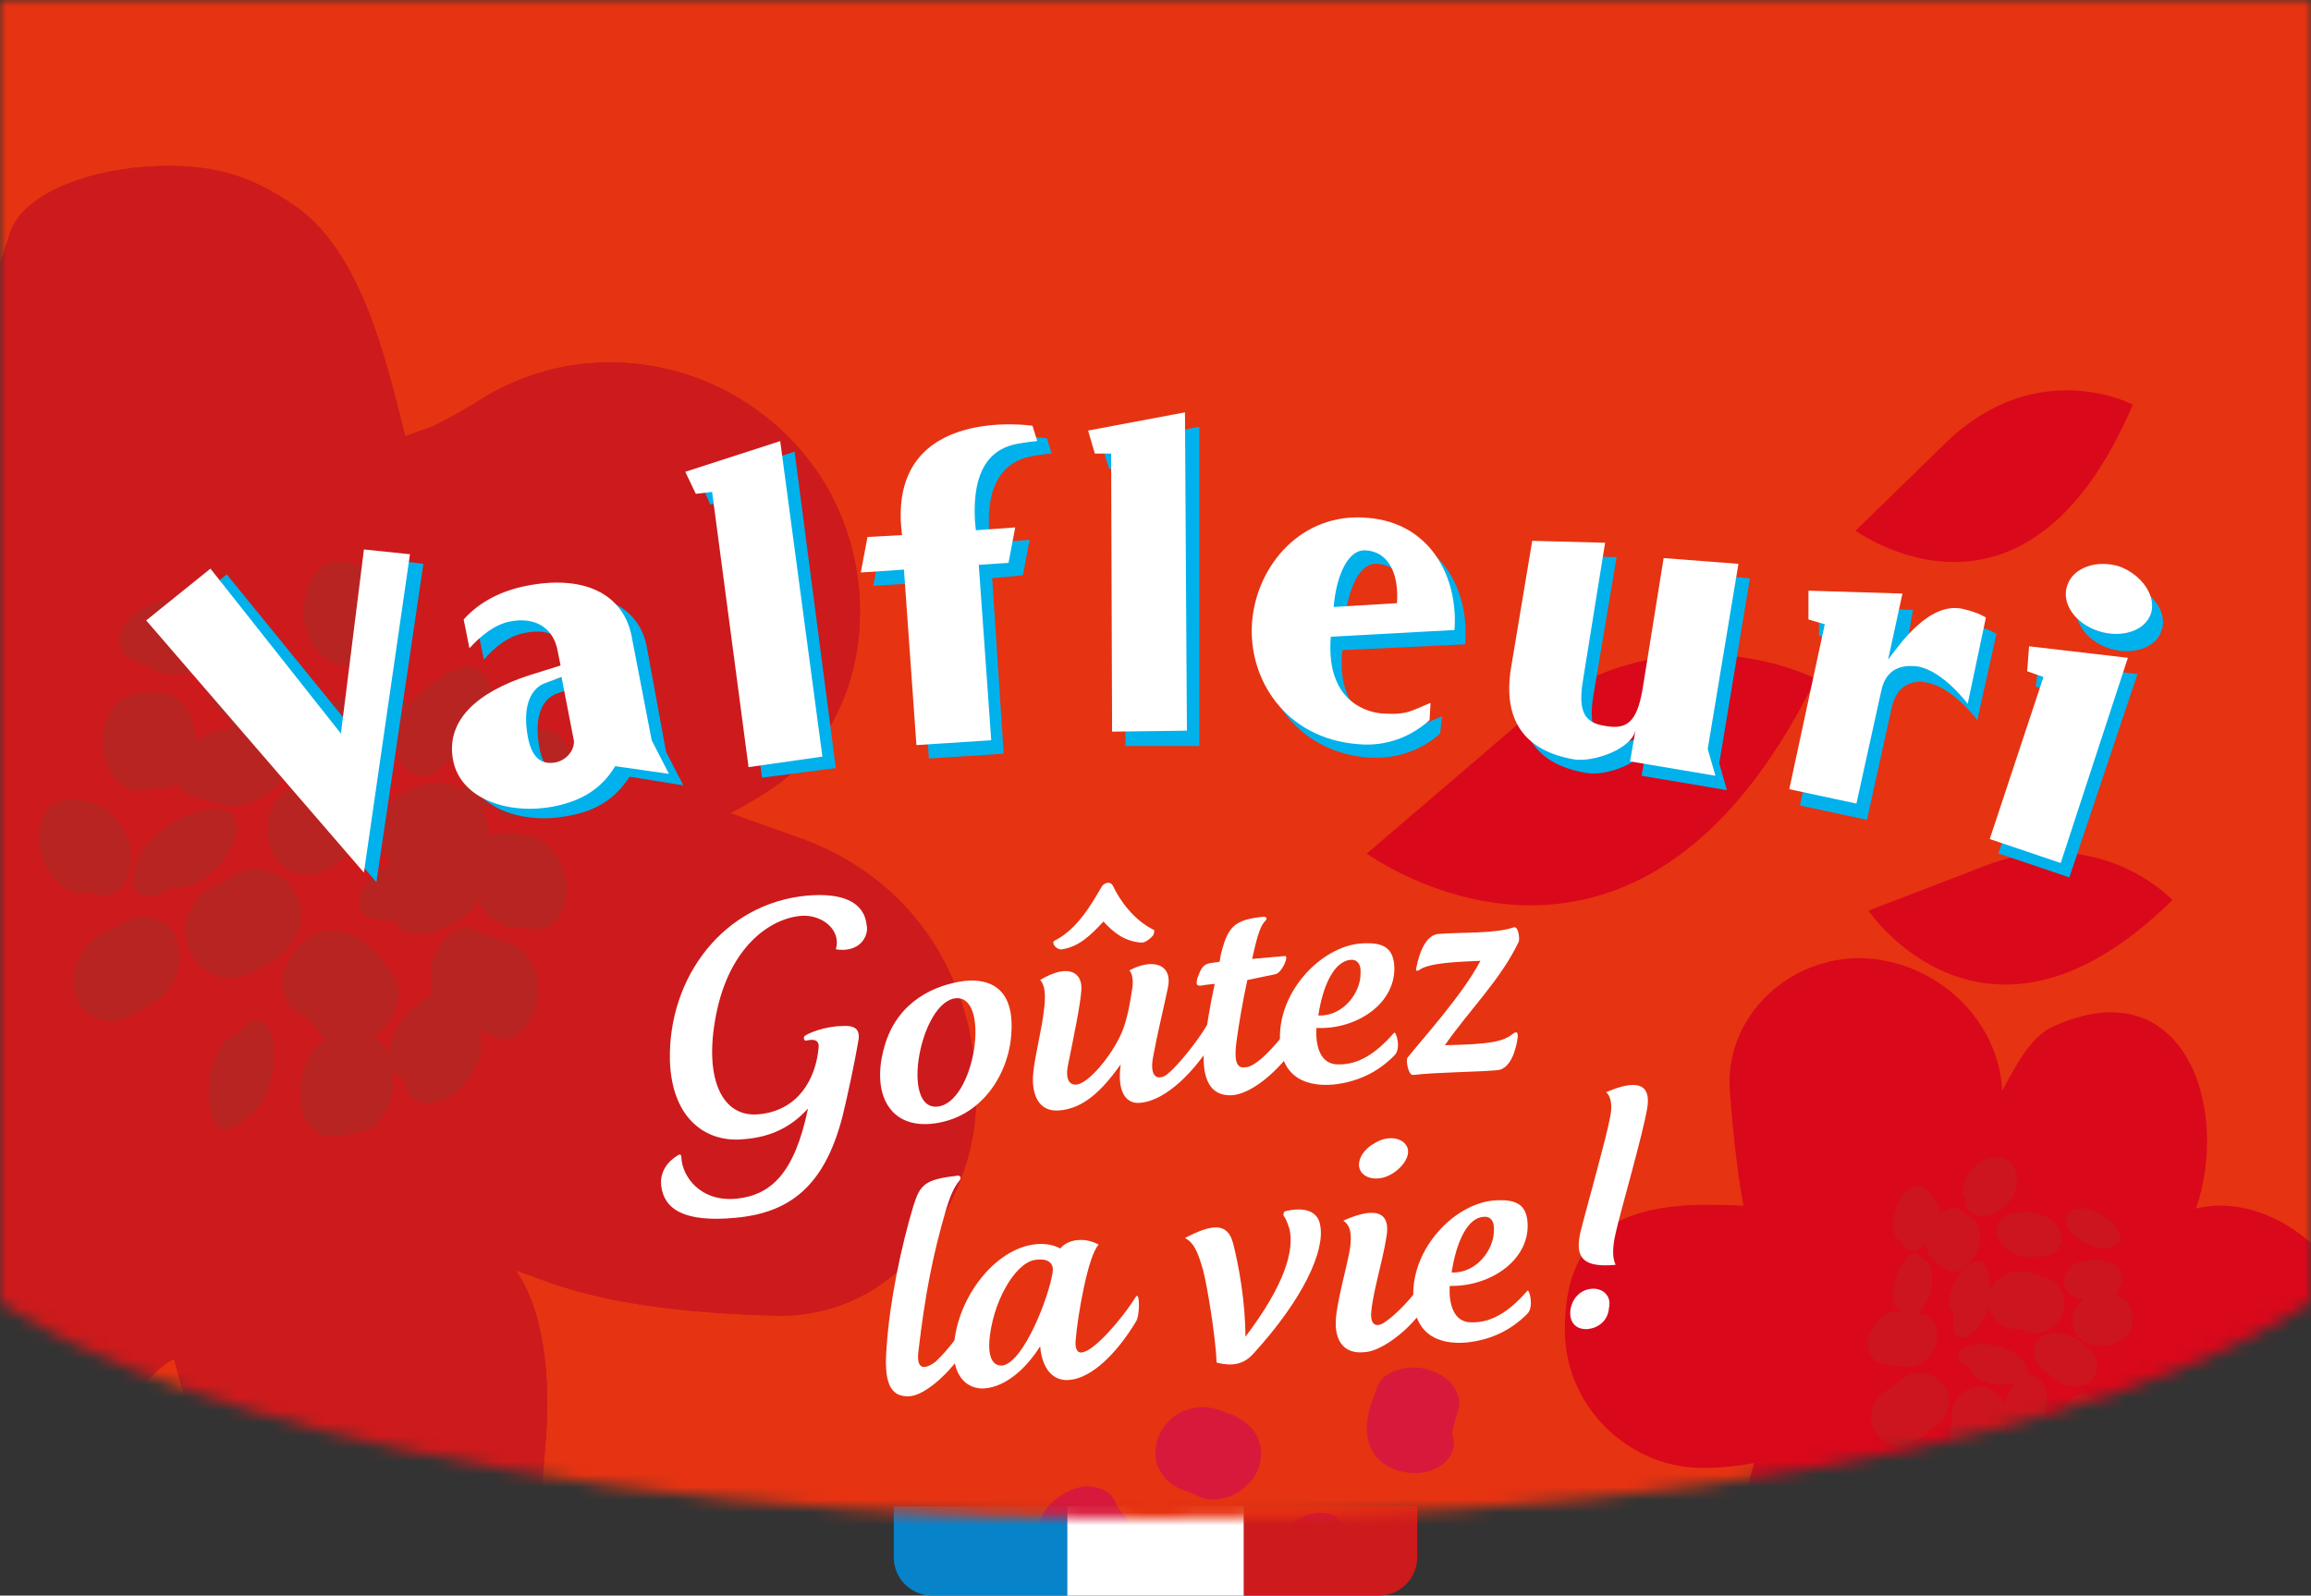 <svg width="181" height="125" viewBox="0 0 181 125" fill="none" xmlns="http://www.w3.org/2000/svg">
<rect x="0" y="0" width="181" height="125" fill="#333333" stroke="none"/>
<path d="M70 118H83.591V125H73C71.343 125 70 123.657 70 122V118Z" fill="#0783CA"/>
<path d="M97.409 118H111V122C111 123.657 109.657 125 108 125H97.409V118Z" fill="#CD1A1C"/>
<rect x="83.591" y="118" width="13.818" height="7" fill="white"/>
<mask id="mask0" mask-type="alpha" maskUnits="userSpaceOnUse" x="0" y="0" width="181" height="119">
<path d="M0 0H181V102C181 102 159 119 90.5 119C22 119 0 102 0 102V0Z" fill="black"/>
</mask>
<g mask="url(#mask0)">
<path d="M181 0H0V128H181V0Z" fill="#E63312"/>
<path d="M-19.125 27.044C-12.214 30.2 -7.707 29.148 -0.344 32.153C-2.072 26.518 -1.021 23.814 0.782 18.255C1.684 15.4 6.342 13.447 11.3 13.071C16.709 12.696 19.714 13.822 23.019 16.076C28.203 19.607 30.156 27.796 31.734 34.181C32.485 33.881 33.236 33.655 33.987 33.355C35.34 32.679 36.692 31.927 37.969 31.101C46.758 25.842 58.102 28.472 63.962 36.886C69.446 44.774 68.469 57.019 59.68 62.278C58.853 62.803 58.027 63.254 57.201 63.705C58.853 64.306 60.506 64.907 62.234 65.508C71.549 68.663 76.808 76.927 76.433 86.843C76.132 93.98 70.573 103.295 60.732 103.07C46.383 102.694 42.476 100.065 40.373 99.539C40.373 99.539 43.603 103.145 42.702 113.362C42.326 117.945 42.476 123.128 33.612 125.532C25.198 128.011 17.235 124.856 16.258 118.546C15.056 110.658 14.38 109.456 13.629 106.451C11.901 107.352 9.872 109.981 7.093 113.738C4.013 117.869 -9.585 120.349 -16.571 114.489C-28.366 104.648 -22.431 92.252 -18.299 84.74C-13.716 76.476 -15.895 75.725 -14.994 75.725C-26.938 75.424 -24.459 80.758 -36.705 73.997C-48.875 67.236 -42.865 42.445 -39.634 35.684C-35.578 27.27 -27.765 23.063 -19.125 27.044Z" fill="#CD1A1C"/>
<path d="M-19.125 27.044C-12.214 30.2 -7.707 29.148 -0.344 32.153C-2.072 26.518 -1.021 23.814 0.782 18.255C1.684 15.4 6.342 13.447 11.3 13.071C16.709 12.696 19.714 13.822 23.019 16.076C28.203 19.607 30.156 27.796 31.734 34.181C32.485 33.881 33.236 33.655 33.987 33.355C35.34 32.679 36.692 31.927 37.969 31.101C46.758 25.842 58.102 28.472 63.962 36.886C69.446 44.774 68.469 57.019 59.68 62.278C58.853 62.803 58.027 63.254 57.201 63.705C58.853 64.306 60.506 64.907 62.234 65.508C71.549 68.663 76.808 76.927 76.433 86.843C76.132 93.98 70.573 103.295 60.732 103.07C46.383 102.694 42.476 100.065 40.373 99.539C40.373 99.539 43.603 103.145 42.702 113.362C42.326 117.945 42.476 123.128 33.612 125.532C25.198 128.011 17.235 124.856 16.258 118.546C15.056 110.658 14.38 109.456 13.629 106.451C11.901 107.352 9.872 109.981 7.093 113.738C4.013 117.869 -9.585 120.349 -16.571 114.489C-28.366 104.648 -22.431 92.252 -18.299 84.74C-13.716 76.476 -15.895 75.725 -14.994 75.725C-26.938 75.424 -24.459 80.758 -36.705 73.997C-48.875 67.236 -42.865 42.445 -39.634 35.684C-35.578 27.27 -27.765 23.063 -19.125 27.044Z" fill="#CD1A1C"/>
<path d="M5.29 62.653C6.041 62.578 6.868 62.728 7.544 63.029C8.37 63.404 8.971 63.93 9.497 64.682C10.023 65.508 10.323 66.485 10.248 67.461C10.248 68.213 9.948 69.114 9.347 69.64C8.821 70.091 7.994 70.316 7.318 70.016C7.093 69.94 6.943 69.865 6.717 69.865C6.943 69.94 7.168 69.94 7.469 70.016C7.168 69.94 6.868 69.94 6.492 70.016C5.741 70.091 4.914 69.49 4.388 68.964C3.712 68.288 3.262 67.311 3.111 66.334C2.961 65.508 3.036 64.531 3.487 63.78C3.637 63.555 3.787 63.404 3.938 63.179C4.388 62.804 4.839 62.653 5.29 62.653Z" fill="#B82421"/>
<path d="M8.445 72.945C8.671 72.87 8.896 72.795 9.121 72.645C8.821 72.795 8.595 72.945 8.295 73.02C8.671 72.795 9.046 72.645 9.422 72.419C10.173 71.969 11.075 71.668 11.901 71.893C12.727 72.044 13.479 72.645 13.779 73.471C14.605 75.199 13.779 77.453 12.201 78.429C11.375 78.955 10.549 79.406 9.647 79.781C7.919 80.458 6.116 79.331 5.816 77.528C5.44 75.575 6.642 73.621 8.445 72.945Z" fill="#B82421"/>
<path d="M18.211 81.134C18.437 81.059 18.587 80.984 18.812 80.833C18.662 80.909 18.512 81.059 18.362 81.134C18.737 80.909 19.038 80.608 19.338 80.308C19.714 79.932 20.24 79.782 20.691 80.157C21.216 80.608 21.367 81.359 21.442 82.035C21.517 83.012 21.442 83.989 21.141 84.89C20.916 85.641 20.615 86.468 20.014 86.994C19.413 87.519 18.737 88.12 17.986 88.421C17.46 88.646 17.009 88.271 16.784 87.82C16.408 87.144 16.333 86.242 16.333 85.491C16.333 84.514 16.559 83.538 16.934 82.712C17.16 82.111 17.61 81.434 18.211 81.134Z" fill="#B82421"/>
<path d="M12.577 65.132C14.08 64.005 15.732 63.104 17.61 63.48C18.211 63.63 18.512 64.306 18.512 64.832C18.512 65.658 18.136 66.409 17.686 67.086C16.784 68.363 15.207 69.79 13.479 69.49C13.403 69.49 13.253 69.414 13.178 69.414C13.403 69.414 13.554 69.414 13.779 69.49C13.554 69.49 13.403 69.49 13.178 69.565C13.403 69.49 13.629 69.49 13.854 69.414C13.779 69.414 13.704 69.49 13.554 69.49C14.08 69.264 14.155 69.189 13.929 69.339C13.854 69.339 13.779 69.339 13.704 69.414C14.23 69.039 14.38 68.964 14.08 69.189C13.253 69.79 11.075 70.992 10.474 69.414C10.248 68.738 10.474 67.912 10.774 67.311C11.15 66.485 11.826 65.658 12.577 65.132Z" fill="#B82421"/>
<path d="M17.009 69.339C17.235 69.264 17.385 69.189 17.61 69.114C17.31 69.264 17.084 69.414 16.784 69.565C17.235 69.339 17.685 69.039 18.136 68.663C19.714 67.461 22.118 68.137 23.019 69.79C23.545 70.616 23.695 71.668 23.47 72.57C23.245 73.621 22.644 74.297 21.892 74.898C21.066 75.575 20.089 76.025 19.113 76.401C17.235 77.152 15.206 75.875 14.681 73.997C14.079 72.044 15.131 70.015 17.009 69.339Z" fill="#B82421"/>
<path d="M10.549 54.39C11.15 54.315 11.751 54.164 12.352 54.239C12.577 54.239 12.802 54.315 13.103 54.315C13.629 54.465 14.004 54.765 14.38 55.216C14.981 55.967 15.281 56.869 15.281 57.845C15.357 58.747 15.131 59.723 14.605 60.55C14.23 61.076 13.478 61.827 12.727 61.752C12.126 61.677 11.525 61.827 10.924 61.902C10.173 62.052 9.422 61.451 8.971 60.925C8.37 60.174 8.07 59.273 8.07 58.296C7.994 57.395 8.22 56.418 8.746 55.592C9.196 54.916 9.722 54.54 10.549 54.39Z" fill="#B82421"/>
<path d="M20.765 49.281C22.043 50.483 22.869 52.061 23.846 53.413C24.822 54.84 23.77 57.395 22.794 58.521C22.268 59.047 21.592 59.573 20.841 59.573C20.014 59.573 19.639 59.122 19.263 58.521C18.887 57.995 18.587 57.47 18.211 56.944C18.136 56.794 17.986 56.643 17.911 56.493C18.061 56.643 17.986 56.643 17.836 56.343C17.61 56.042 17.31 55.742 17.009 55.516C14.605 53.413 18.061 46.802 20.765 49.281Z" fill="#B82421"/>
<path d="M23.77 61.301C23.77 61.301 23.846 61.301 23.846 61.226C23.545 61.376 23.32 61.451 23.019 61.601C23.244 61.451 23.47 61.376 23.62 61.151C23.395 61.376 23.169 61.526 22.944 61.752C23.32 61.451 23.77 61.076 24.146 60.775C24.822 60.249 25.874 60.174 26.7 60.4C27.527 60.625 28.203 61.301 28.578 62.127C28.954 63.029 29.029 64.005 28.729 64.907C28.428 65.883 27.827 66.56 27.001 67.161C26.851 67.236 26.775 67.311 26.625 67.461C26.851 67.236 27.076 67.085 27.301 66.86C26.926 67.161 26.55 67.461 26.174 67.762C25.799 68.062 25.348 68.212 24.897 68.363C24.071 68.663 23.019 68.438 22.343 67.987C21.592 67.461 21.141 66.635 20.991 65.733C20.84 64.757 20.991 63.705 21.517 62.879C21.742 62.653 21.892 62.353 22.118 62.127C22.643 61.752 23.169 61.451 23.77 61.301Z" fill="#B82421"/>
<path d="M25.799 55.291C26.174 54.991 26.625 54.765 27.076 54.615C27.752 54.39 28.653 54.164 29.405 54.239C29.705 54.239 30.006 54.315 30.306 54.315C30.832 54.39 31.358 54.615 31.809 54.991C32.41 55.441 32.71 56.193 32.56 56.944C32.41 57.77 31.809 58.371 31.133 58.822C30.832 58.972 30.607 59.122 30.306 59.273C29.705 59.498 29.029 59.648 28.353 59.648C28.278 59.648 28.203 59.648 28.203 59.648C28.503 59.648 28.879 59.573 29.179 59.573C29.104 59.573 29.104 59.573 29.029 59.573C29.33 59.498 29.63 59.423 30.006 59.273C29.931 59.273 29.855 59.348 29.855 59.348C30.156 59.197 30.381 59.047 30.682 58.897C30.607 58.972 30.456 59.047 30.381 59.122C30.081 59.273 29.855 59.423 29.555 59.573C28.954 59.798 28.278 59.949 27.602 59.949C26.775 59.949 25.874 59.723 25.198 59.197C24.597 58.747 24.296 57.996 24.447 57.244C24.522 57.019 24.597 56.794 24.672 56.568C24.972 55.967 25.348 55.592 25.799 55.291Z" fill="#B82421"/>
<path d="M32.109 61.902C32.485 61.752 32.936 61.602 33.311 61.451C33.687 61.376 34.138 61.301 34.589 61.301C35.34 61.376 35.866 61.602 36.542 61.977C37.368 62.428 37.894 63.48 38.119 64.306C38.345 65.207 38.345 66.259 37.894 67.086C37.518 67.837 36.842 68.513 36.016 68.738C35.114 68.964 34.363 68.663 33.537 68.288C33.537 68.288 33.462 68.288 33.462 68.213C33.687 68.363 33.987 68.513 34.213 68.588C34.138 68.588 34.063 68.513 34.063 68.513C34.363 68.588 34.589 68.663 34.889 68.663C34.814 68.663 34.664 68.663 34.589 68.663C34.889 68.663 35.189 68.588 35.415 68.588C34.889 68.663 34.438 68.889 33.987 69.039C33.236 69.339 32.184 69.039 31.508 68.588C30.757 68.062 30.156 67.161 29.931 66.259C29.705 65.358 29.705 64.306 30.156 63.48C30.607 62.728 31.208 62.278 32.109 61.902Z" fill="#B82421"/>
<path d="M33.086 66.935C33.912 67.01 34.739 67.085 35.49 67.236C36.316 67.461 37.443 67.912 37.668 68.813C37.743 68.964 37.743 69.189 37.819 69.339C37.819 69.79 37.668 70.241 37.443 70.616C36.992 71.368 36.241 72.044 35.415 72.419C34.663 72.87 33.687 73.171 32.785 73.171C32.26 73.171 31.283 73.02 31.133 72.419C31.058 72.269 31.058 72.119 30.907 72.044C31.058 72.194 31.133 72.344 31.283 72.495C31.133 72.344 30.982 72.269 30.757 72.194C30.982 72.269 31.133 72.344 31.358 72.419C30.907 72.194 30.381 72.119 29.931 72.044C30.156 72.044 30.381 72.119 30.682 72.119C30.456 72.119 30.156 72.044 29.931 72.044C29.255 71.969 28.578 71.894 28.278 71.293C27.977 70.692 28.203 70.015 28.503 69.49C28.954 68.738 29.705 68.137 30.532 67.686C31.208 67.311 32.26 66.86 33.086 66.935Z" fill="#B82421"/>
<path d="M26.55 72.945C28.729 73.321 29.855 74.974 30.982 76.701C31.433 77.378 31.208 78.504 30.982 79.106C30.607 80.007 29.931 80.833 29.179 81.359C28.428 81.81 27.527 82.11 26.7 82.035C25.799 81.885 25.348 81.434 24.897 80.758C24.822 80.608 24.672 80.458 24.597 80.307C24.747 80.533 24.897 80.758 25.047 80.908C24.597 80.307 24.146 79.706 23.545 79.256C23.77 79.406 23.996 79.556 24.146 79.706C24.071 79.631 23.996 79.631 23.921 79.556C23.47 79.256 24.672 79.706 24.146 79.631C22.343 79.331 21.742 77.453 22.343 75.875C22.794 74.147 24.672 72.645 26.55 72.945Z" fill="#B82421"/>
<path d="M26.4 81.434C26.7 81.509 27.076 81.509 27.376 81.434C27.151 81.434 26.926 81.509 26.7 81.509C27.226 81.434 27.677 81.284 28.203 81.209C29.931 80.833 30.757 82.711 30.832 84.139C30.907 85.115 30.682 86.092 30.231 86.993C29.931 87.594 29.33 88.346 28.654 88.571C27.602 88.796 26.55 89.097 25.498 88.947C23.77 88.721 23.395 86.392 23.545 84.965C23.695 83.538 24.597 81.134 26.4 81.434Z" fill="#B82421"/>
<path d="M37.143 72.87C38.119 73.321 39.171 73.546 40.148 73.997C41.876 74.748 42.401 76.927 42.026 78.58C41.725 80.007 40.448 81.96 38.72 81.209C37.744 80.758 36.692 80.533 35.715 80.082C33.987 79.331 33.462 77.152 33.837 75.499C34.138 74.072 35.49 72.119 37.143 72.87Z" fill="#B82421"/>
<path d="M32.41 54.765C33.462 53.788 34.513 52.887 35.941 52.361C37.593 51.685 38.57 53.413 38.57 54.84C38.57 56.568 37.593 58.596 35.866 59.273C35.64 59.348 35.415 59.498 35.19 59.573C35.415 59.423 35.64 59.348 35.866 59.197C35.64 59.348 35.415 59.498 35.265 59.573C35.19 59.648 35.039 59.723 34.964 59.798C34.438 60.249 35.565 59.273 35.039 59.723C34.438 60.249 33.837 60.775 33.086 60.775C32.335 60.775 31.809 60.324 31.433 59.723C30.532 58.371 31.133 55.967 32.41 54.765Z" fill="#B82421"/>
<path d="M23.996 46.652C24.071 46.502 24.071 46.426 24.146 46.276C24.071 46.577 23.996 46.877 23.921 47.102C23.921 46.952 23.921 46.802 23.996 46.652C24.071 45.825 24.447 44.999 25.123 44.473C25.799 43.947 26.625 43.872 27.451 44.098C29.254 44.699 30.306 46.802 30.081 48.605C30.081 48.755 30.081 48.906 30.006 49.056C29.93 49.507 29.855 49.957 29.63 50.333C29.48 50.558 29.405 50.859 29.254 51.084C28.954 51.535 28.503 51.835 27.977 52.061C27.151 52.361 26.325 52.136 25.648 51.685C24.822 51.159 24.296 50.333 23.996 49.431C23.921 49.131 23.846 48.755 23.77 48.455C23.695 47.854 23.77 47.253 23.996 46.652Z" fill="#B82421"/>
<path d="M18.812 57.094C19.714 57.244 20.615 57.545 21.517 57.92C22.193 58.221 22.643 58.747 22.643 59.498C22.643 60.249 22.193 61.001 21.742 61.526C20.54 62.728 18.361 63.63 16.709 62.879C16.333 62.728 16.033 62.578 15.657 62.503C15.882 62.578 16.183 62.653 16.408 62.728C16.108 62.653 15.882 62.578 15.582 62.503C14.906 62.353 14.154 62.052 13.854 61.376C13.553 60.7 13.704 59.949 14.079 59.348C14.53 58.597 15.356 57.996 16.183 57.545C16.934 57.244 17.911 56.944 18.812 57.094Z" fill="#B82421"/>
<path d="M40.824 57.094C41.575 57.019 42.101 57.019 42.852 57.169C43.678 57.319 44.279 58.146 44.58 58.897C44.88 59.573 44.655 60.4 44.355 61.076C43.904 61.977 43.303 62.728 42.476 63.254C41.5 64.005 39.321 64.832 38.72 63.179C38.645 63.029 38.645 62.954 38.57 62.803C38.645 62.954 38.795 63.179 38.87 63.329C38.795 63.179 38.645 63.029 38.495 62.954C38.645 63.029 38.87 63.179 39.021 63.254C38.87 63.179 38.795 63.104 38.645 63.104C38.87 63.104 39.096 63.179 39.321 63.179C38.87 63.104 38.42 63.179 37.969 63.254C37.368 63.329 36.692 62.879 36.466 62.353C36.241 61.677 36.391 60.85 36.692 60.174C37.142 59.273 37.743 58.521 38.57 57.995C39.246 57.47 39.922 57.169 40.824 57.094Z" fill="#B82421"/>
<path d="M39.396 65.283C40.223 65.207 41.049 65.358 41.8 65.583C42.627 65.808 43.303 66.635 43.754 67.311C44.204 68.137 44.505 69.189 44.355 70.166C44.279 70.992 43.979 71.818 43.303 72.344C42.627 72.87 41.951 72.87 41.124 72.645C40.974 72.57 40.824 72.57 40.673 72.57C40.899 72.645 41.199 72.645 41.425 72.72C41.049 72.645 40.598 72.645 40.223 72.645C39.471 72.72 38.57 72.044 38.119 71.518C37.443 70.767 37.068 69.865 36.917 68.889C36.842 68.062 36.917 67.086 37.443 66.334C37.593 66.109 37.819 65.959 37.969 65.733C38.42 65.433 38.87 65.283 39.396 65.283Z" fill="#B82421"/>
<path d="M35.114 77.903C36.016 78.204 36.541 78.73 37.067 79.481C37.593 80.232 37.668 81.134 37.668 82.035C37.668 82.937 37.142 83.913 36.617 84.59C36.091 85.341 35.34 85.942 34.438 86.242C33.762 86.468 33.011 86.543 32.41 86.092C31.809 85.641 31.733 84.89 31.733 84.214V84.139C31.733 84.364 31.733 84.665 31.733 84.89C31.733 84.665 31.658 84.514 31.583 84.289C31.658 84.514 31.733 84.74 31.809 84.965C31.733 84.74 31.583 84.514 31.433 84.289C31.583 84.439 31.733 84.589 31.884 84.815C31.733 84.665 31.583 84.514 31.358 84.364C31.583 84.439 31.733 84.589 31.959 84.665C31.884 84.665 31.809 84.59 31.733 84.59C30.081 83.989 30.306 82.035 30.982 80.683C31.433 79.857 32.109 79.03 32.935 78.579C33.461 78.054 34.363 77.678 35.114 77.903Z" fill="#B82421"/>
<path d="M13.253 46.952C14.38 46.802 15.432 46.952 16.483 47.478C16.934 47.779 17.385 48.154 17.761 48.53C18.287 48.981 18.211 49.882 17.986 50.483C17.61 51.234 16.934 51.835 16.183 52.211C15.357 52.662 14.305 52.887 13.328 52.812C13.028 52.737 12.802 52.737 12.502 52.662C12.051 52.511 11.601 52.286 11.3 51.91C11.15 51.76 10.999 51.685 10.849 51.535C10.999 51.685 11.225 51.835 11.375 51.986C11.225 51.835 11.075 51.76 10.924 51.685C11.15 51.76 11.375 51.91 11.601 51.986C11.525 51.986 11.45 51.91 11.375 51.91C11.676 51.986 11.901 51.986 12.201 52.061C12.126 52.061 12.051 52.061 11.976 52.061C12.277 52.061 12.577 52.061 12.878 52.061C12.802 52.061 12.802 52.061 12.727 52.061C11.375 52.211 9.196 51.76 9.347 49.957C9.422 49.206 9.948 48.53 10.549 48.079C11.375 47.478 12.352 47.103 13.253 46.952Z" fill="#B82421"/>
<path d="M122.566 104.502C122.415 96.35 127.251 94.539 133.146 94.388C134.279 94.388 135.413 94.388 136.547 94.463C136.018 91.519 135.715 88.5 135.489 85.556C135.035 79.82 139.796 75.215 145.388 75.064C151.132 74.989 156.346 79.442 156.8 85.179C156.8 85.33 156.8 85.405 156.8 85.481C157.858 83.518 159.067 81.178 160.805 80.424C171.083 75.743 174.71 86.84 171.989 94.69C174.861 93.935 178.111 94.992 180.68 97.105C184.081 99.974 187.633 106.842 184.383 111.069C182.04 114.164 179.018 115.674 175.541 116.202C175.617 116.504 175.692 116.731 175.768 117.033C175.844 117.259 175.844 117.485 175.919 117.712C175.995 117.938 176.146 118.24 176.297 118.467C179.018 123.222 176.826 130.318 172.065 132.808C166.699 135.677 161.485 132.356 158.764 127.676C157.858 126.091 157.404 124.354 156.951 122.618C156.875 122.241 156.724 121.788 156.648 121.411C156.648 121.411 156.648 121.335 156.573 121.335L156.497 121.26C156.346 121.713 156.195 122.09 156.044 122.543C156.195 121.788 156.119 122.014 155.893 123.222C155.742 123.902 155.59 124.656 155.515 125.336C155.213 127.147 155.742 129.11 154.986 130.77C153.248 134.922 149.469 135.375 144.406 134.922C137.529 134.318 134.279 130.846 134.506 125.336C134.657 121.788 136.547 118.014 137.378 114.617C136.169 114.844 134.884 114.995 133.599 114.995C127.78 115.146 122.717 110.39 122.566 104.502ZM175.919 117.561C175.844 117.335 175.844 117.335 175.919 117.561V117.561ZM156.724 121.562C157.48 122.996 157.177 122.165 156.724 121.562V121.562ZM156.573 121.184C156.573 121.26 156.648 121.335 156.648 121.411C156.648 121.335 156.573 121.26 156.573 121.184Z" fill="#D9081B"/>
<path d="M150.129 98.262C150.355 98.412 150.58 98.487 150.805 98.713C151.031 98.863 151.181 99.164 151.256 99.464C151.482 100.516 151.181 101.643 150.58 102.544C150.355 102.845 150.054 103.22 149.679 103.295C149.378 103.371 149.078 103.145 149.002 102.845C149.002 102.77 148.927 102.694 148.927 102.619C149.002 102.694 149.002 102.845 149.078 102.92C149.002 102.845 148.927 102.77 148.852 102.694C148.927 102.77 149.002 102.77 149.078 102.845C148.927 102.77 148.852 102.694 148.702 102.619C148.401 102.394 148.251 102.093 148.251 101.718C148.176 101.192 148.326 100.591 148.477 100.14C148.627 99.614 148.927 99.088 149.303 98.713C149.378 98.412 149.829 98.037 150.129 98.262Z" fill="#CC151E"/>
<path d="M149.153 102.77C149.679 102.845 150.129 102.92 150.655 102.995C151.106 103.07 151.482 103.596 151.632 103.972C151.782 104.497 151.707 105.098 151.557 105.549C151.331 106.075 150.881 106.601 150.355 106.826C149.829 107.127 149.378 107.127 148.852 107.052C148.326 106.976 147.876 106.901 147.35 106.826C146.899 106.751 146.448 106.225 146.373 105.85C146.223 105.324 146.298 104.723 146.523 104.272C146.749 103.746 147.199 103.22 147.725 102.995C148.176 102.694 148.552 102.694 149.153 102.77Z" fill="#CC151E"/>
<path d="M147.951 108.855C147.951 108.855 148.026 108.855 148.026 108.779C147.876 108.855 147.65 108.93 147.5 109.08C148.101 108.779 148.552 108.329 149.078 107.953C150.054 107.202 151.482 107.502 152.233 108.479C152.984 109.531 152.684 110.883 151.707 111.634C151.407 111.86 151.106 112.085 150.881 112.31C150.505 112.611 150.054 112.836 149.528 113.137C149.078 113.362 148.326 113.287 147.876 113.062C147.35 112.836 146.899 112.385 146.674 111.784C146.448 111.259 146.523 110.582 146.749 110.057C146.974 109.456 147.35 109.155 147.951 108.855Z" fill="#CC151E"/>
<path d="M157.191 105.699C157.567 105.849 157.942 106.075 158.243 106.375C158.543 106.676 158.693 106.976 158.844 107.352C159.219 108.253 157.717 108.479 157.191 108.479C156.59 108.479 155.989 108.479 155.463 108.253C155.163 108.103 154.637 107.953 154.486 107.577C154.411 107.352 154.336 107.051 154.111 106.901C154.186 106.976 154.261 107.051 154.336 107.202L154.261 107.127C154.111 106.976 154.712 107.352 154.411 107.202C154.261 107.127 154.111 107.051 153.961 106.976C153.66 106.826 153.36 106.526 153.36 106.225C153.36 105.849 153.81 105.624 154.036 105.549C155.012 105.098 156.139 105.324 157.191 105.699Z" fill="#CC151E"/>
<path d="M155.463 99.088C155.839 99.915 155.989 100.741 155.914 101.643C155.839 102.694 155.313 103.821 154.412 104.497C154.111 104.723 153.735 104.873 153.36 104.723C153.059 104.572 152.909 104.122 152.984 103.746C152.984 103.446 152.984 103.22 152.984 102.92C152.984 103.37 152.984 102.92 152.909 102.845C152.909 102.694 152.834 102.619 152.759 102.469C152.834 102.544 152.834 102.694 152.909 102.769C152.909 102.769 152.909 102.694 152.834 102.694C152.383 101.793 152.834 100.666 153.435 99.84C153.735 99.464 154.111 99.088 154.562 98.863C154.862 98.788 155.313 98.788 155.463 99.088Z" fill="#CC151E"/>
<path d="M153.66 94.881C153.961 95.182 154.336 95.332 154.637 95.633C155.012 95.933 155.088 96.534 155.088 96.91C155.088 97.511 154.862 98.112 154.562 98.562C154.111 99.314 153.134 100.065 152.308 99.389C152.007 99.088 151.632 98.938 151.331 98.638C150.956 98.337 150.881 97.736 150.881 97.361C150.881 96.76 151.106 96.159 151.406 95.708C151.857 94.957 152.834 94.205 153.66 94.881Z" fill="#CC151E"/>
<path d="M157.417 95.107C157.792 95.032 158.243 94.957 158.694 94.957C159.295 94.957 159.896 95.107 160.421 95.407C160.872 95.708 161.248 96.084 161.398 96.609C161.548 97.06 161.473 97.511 161.173 97.886C160.872 98.262 160.346 98.412 159.896 98.412C159.745 98.412 159.52 98.412 159.37 98.412C159.52 98.412 159.745 98.337 159.896 98.337C159.82 98.337 159.745 98.337 159.67 98.412C158.618 98.713 157.266 98.262 156.665 97.285C156.44 96.91 156.29 96.384 156.44 95.933C156.59 95.558 156.966 95.257 157.417 95.107Z" fill="#CC151E"/>
<path d="M157.942 99.614C158.694 99.539 159.37 99.764 160.046 99.99C160.647 100.215 161.098 100.441 161.398 101.042C161.699 101.567 161.774 102.168 161.624 102.694C161.323 103.746 160.121 104.723 158.919 104.347C158.543 104.197 158.243 104.122 157.867 104.047C158.093 104.047 158.243 104.122 158.468 104.122C158.318 104.122 158.168 104.122 157.942 104.122C156.74 104.197 155.764 103.145 155.689 101.943C155.764 100.666 156.74 99.689 157.942 99.614Z" fill="#CC151E"/>
<path d="M161.699 104.497C161.999 104.572 162.3 104.723 162.6 104.873C163.051 105.098 163.426 105.474 163.802 105.849C164.103 106.225 164.328 106.751 164.253 107.277C164.178 107.728 163.877 108.178 163.426 108.404C162.375 108.93 161.098 108.404 160.421 107.577L160.346 107.502C160.497 107.652 160.647 107.803 160.722 107.878C160.647 107.803 160.647 107.803 160.572 107.728C160.722 107.803 160.947 107.953 161.098 108.028C161.022 107.953 160.947 107.953 160.872 107.878C161.022 107.953 161.248 108.028 161.398 108.103C161.323 108.103 161.323 108.028 161.248 108.028C160.647 107.803 160.196 107.577 159.745 107.051C159.445 106.676 159.219 106.15 159.295 105.624C159.445 104.572 160.797 104.197 161.699 104.497Z" fill="#CC151E"/>
<path d="M159.295 107.803C160.271 108.178 160.422 109.305 160.271 110.207C160.196 110.808 160.046 111.334 159.745 111.859C159.52 112.235 159.144 112.686 158.694 112.836C158.318 112.986 157.942 112.911 157.642 112.611C157.341 112.31 157.266 111.784 157.341 111.334C157.341 111.258 157.341 111.183 157.341 111.033C157.341 111.183 157.341 111.334 157.341 111.559C157.341 111.484 157.341 111.409 157.341 111.334C157.341 111.484 157.417 111.634 157.417 111.784C157.417 111.709 157.417 111.634 157.341 111.559C157.417 111.634 157.492 111.784 157.567 111.859C157.492 111.784 157.492 111.784 157.417 111.709C157.492 111.784 157.642 111.859 157.717 111.935C157.642 111.859 157.567 111.859 157.567 111.859C157.191 111.709 157.041 111.258 156.966 110.883C156.891 110.357 157.041 109.756 157.266 109.23C157.492 108.704 157.792 108.253 158.243 107.878C158.468 107.803 158.919 107.652 159.295 107.803Z" fill="#CC151E"/>
<path d="M157.191 110.733C157.191 111.334 157.191 112.01 156.966 112.611C156.59 113.738 155.463 114.564 154.261 114.264C153.135 113.963 152.458 112.686 152.834 111.559C152.909 111.409 152.909 111.334 152.909 111.183C152.909 111.409 152.834 111.559 152.834 111.784C152.909 111.484 152.909 111.183 152.834 110.883C152.834 110.282 153.135 109.681 153.51 109.305C153.886 108.93 154.487 108.629 155.013 108.629C155.614 108.629 156.14 108.855 156.515 109.305C157.041 109.681 157.191 110.207 157.191 110.733Z" fill="#CC151E"/>
<path d="M165.154 99.013C165.154 99.088 165.154 99.088 165.154 99.013C165.004 98.938 164.854 98.938 164.629 98.863C164.403 98.863 164.253 98.863 164.028 98.788C163.802 98.788 163.652 98.863 163.427 98.863C163.276 98.938 163.051 99.013 162.901 99.013C162.75 99.088 162.6 99.164 162.45 99.314C162.3 99.389 162.225 99.539 162.074 99.614C161.999 99.765 161.924 99.915 161.849 99.99C161.849 99.99 161.849 99.99 161.849 99.915C161.999 99.464 162.45 99.088 162.826 98.938C163.351 98.713 163.952 98.638 164.553 98.713C165.079 98.788 165.605 99.013 165.906 99.389C166.206 99.765 166.281 100.215 166.131 100.666C166.056 100.816 165.981 101.042 165.906 101.117C165.755 101.417 165.38 101.568 165.079 101.718C164.929 101.793 164.704 101.868 164.553 101.868C164.103 101.943 163.802 101.943 163.351 101.868C163.126 101.793 162.976 101.793 162.75 101.718C162.6 101.643 162.45 101.568 162.3 101.492C161.999 101.342 161.849 101.042 161.699 100.816C161.548 100.366 161.624 99.915 161.924 99.539C162.225 99.088 162.75 98.863 163.276 98.788C163.502 98.788 163.652 98.713 163.877 98.713C164.403 98.863 164.779 98.938 165.154 99.013Z" fill="#CC151E"/>
<path d="M163.727 101.492C164.178 101.267 164.553 101.267 165.004 101.267C165.229 101.267 165.455 101.342 165.68 101.417C166.206 101.568 166.657 102.018 166.882 102.469C167.108 102.995 167.108 103.596 166.882 104.122C166.657 104.648 166.206 105.023 165.68 105.249C165.154 105.474 164.478 105.474 163.952 105.324H163.877C164.103 105.399 164.253 105.399 164.478 105.474H164.403C164.628 105.474 164.779 105.474 165.004 105.474C165.004 105.474 165.004 105.474 164.929 105.474C165.154 105.399 165.305 105.399 165.53 105.324C165.53 105.324 165.53 105.324 165.455 105.324C164.403 105.775 162.976 105.399 162.45 104.272C162.224 103.746 162.224 103.145 162.45 102.619C162.825 102.093 163.201 101.718 163.727 101.492Z" fill="#CC151E"/>
<path d="M162.074 95.032C162.074 95.032 162.149 95.032 162.149 94.957C162.074 95.032 161.999 95.107 161.924 95.182V95.107C161.999 95.032 162.074 94.957 162.149 94.881C162.375 94.731 162.675 94.656 162.901 94.656C163.426 94.656 164.027 94.806 164.478 95.107C164.929 95.332 165.455 95.708 165.755 96.159C165.83 96.309 165.906 96.384 165.981 96.534C166.056 96.76 166.056 96.985 165.981 97.21C165.906 97.361 165.755 97.511 165.605 97.586C165.455 97.661 165.38 97.661 165.229 97.736C164.929 97.811 164.628 97.811 164.328 97.736C163.727 97.661 163.201 97.361 162.75 97.06C162.375 96.76 161.999 96.384 161.849 95.933C161.849 95.783 161.774 95.708 161.774 95.558C161.774 95.407 161.849 95.182 162.074 95.032Z" fill="#CC151E"/>
<path d="M157.492 91.125C157.942 91.576 158.018 92.252 157.942 92.853C157.867 93.98 156.816 94.881 155.839 95.182C155.388 95.332 154.862 95.332 154.487 95.107C154.111 94.881 153.886 94.506 153.961 94.055C153.961 93.905 153.961 93.754 153.961 93.604C153.961 93.754 153.961 93.905 154.036 94.055C154.036 93.98 154.036 93.83 153.961 93.754C154.036 93.905 154.111 93.98 154.111 94.13C154.036 94.055 154.036 93.98 153.961 93.905C153.66 93.604 153.735 93.003 153.811 92.628C153.961 92.102 154.336 91.651 154.787 91.275C155.238 90.9 155.764 90.674 156.29 90.674C156.44 90.674 156.59 90.674 156.74 90.674C157.116 90.825 157.341 90.9 157.492 91.125Z" fill="#CC151E"/>
<path d="M163.502 109.23C163.652 109.38 163.877 109.531 164.103 109.681C164.403 109.906 164.403 110.282 164.328 110.658C164.253 111.183 164.027 111.709 163.727 112.16C163.426 112.611 163.051 113.062 162.6 113.362C162.375 113.512 161.924 113.738 161.623 113.512C161.473 113.362 161.248 113.212 161.022 113.062C160.722 112.836 160.722 112.461 160.797 112.085C160.872 111.559 161.098 111.033 161.398 110.582C161.699 110.132 162.074 109.681 162.525 109.38C162.825 109.23 163.276 109.005 163.502 109.23Z" fill="#CC151E"/>
<path d="M162.3 112.611C162.525 113.061 162.6 113.587 162.675 114.113C162.75 114.639 162.45 115.24 162.074 115.541C161.548 116.066 160.647 116.217 159.896 115.991C159.821 115.991 159.821 115.991 159.745 115.916C159.144 115.691 158.694 115.465 158.318 114.94C158.018 114.489 157.867 113.888 158.018 113.362C158.168 112.836 158.543 112.385 158.994 112.16C159.52 111.935 160.121 111.784 160.722 112.01C160.797 112.01 160.797 112.01 160.872 112.085C159.971 112.761 159.069 113.362 158.093 113.963C158.093 113.888 158.093 113.888 158.093 113.813C158.093 113.963 158.168 114.188 158.168 114.339C158.093 114.038 158.018 113.738 157.867 113.512C157.642 113.061 157.792 112.385 158.018 111.935C158.318 111.484 158.769 111.183 159.295 111.033C159.896 110.883 160.497 111.033 161.023 111.259C161.173 111.334 161.323 111.484 161.473 111.559C161.924 112.01 162.149 112.31 162.3 112.611Z" fill="#CC151E"/>
<path d="M150.58 93.003C151.181 93.229 151.482 93.83 151.782 94.356C152.007 94.806 151.932 95.407 151.782 95.858C151.632 96.459 151.331 96.985 150.956 97.361C150.655 97.661 150.28 97.962 149.829 97.962C149.378 97.962 149.153 97.661 148.927 97.361C148.852 97.285 148.852 97.135 148.777 97.06C148.852 97.135 148.927 97.285 149.002 97.436C148.927 97.285 148.777 97.135 148.702 97.06C148.777 97.135 148.927 97.21 149.002 97.285C148.927 97.21 148.852 97.21 148.852 97.21C148.477 97.06 148.326 96.609 148.251 96.234C148.176 95.708 148.326 95.107 148.552 94.581C148.702 93.755 149.603 92.628 150.58 93.003Z" fill="#CC151E"/>
<path d="M170.148 70.511C170.148 70.511 164.408 64.347 155.344 67.88L146.355 71.338C146.355 71.413 155.571 84.87 170.148 70.511Z" fill="#D9081B"/>
<path d="M142.218 53.175C142.218 53.175 130.344 46.995 118.695 56.898L107.045 66.877C107.12 66.877 127.955 82.217 142.218 53.175Z" fill="#D9081B"/>
<path d="M167.045 31.698C167.045 31.698 159.58 27.759 152.413 34.673L145.321 41.587C145.321 41.507 158.609 51.475 167.045 31.698Z" fill="#D9081B"/>
<path d="M126.727 122.313C126.572 122.149 126.34 122.067 126.186 121.984C126.34 122.067 126.495 122.149 126.649 122.231C126.263 122.067 125.876 121.984 125.49 121.902C125.026 121.82 124.563 121.491 124.64 120.833C124.717 120.175 125.258 119.599 125.722 119.188C126.417 118.53 127.268 118.119 128.118 117.79C128.813 117.543 129.663 117.379 130.359 117.543C131.132 117.708 131.905 117.954 132.523 118.448C132.987 118.777 132.987 119.353 132.755 119.846C132.446 120.586 131.75 121.08 131.132 121.573C130.359 122.067 129.509 122.478 128.581 122.642C128.04 122.642 127.268 122.725 126.727 122.313Z" fill="#D9193B"/>
<path d="M92.991 116.741L92.914 116.659C93.145 116.823 93.376 116.986 93.607 117.15C93.376 116.986 93.145 116.904 92.914 116.823C93.222 116.904 93.453 116.986 93.761 117.068C93.299 116.904 92.76 116.823 92.297 116.577C91.527 116.25 90.91 115.514 90.602 114.696C90.371 113.797 90.525 112.897 90.91 112.161C91.373 111.343 92.143 110.689 92.991 110.444C93.915 110.117 94.763 110.199 95.688 110.526C95.842 110.607 95.919 110.607 96.073 110.689C95.765 110.607 95.533 110.526 95.225 110.444C95.688 110.607 96.15 110.689 96.535 110.853C96.997 111.016 97.305 111.262 97.691 111.589C98.384 112.079 98.769 113.061 98.769 113.879C98.769 114.778 98.384 115.678 97.768 116.25C97.074 116.986 96.227 117.395 95.225 117.477C94.917 117.477 94.609 117.477 94.301 117.395C93.992 117.313 93.453 117.068 92.991 116.741Z" fill="#D9193B"/>
<path d="M107.443 113.613C106.579 111.879 107.299 110.144 107.947 108.482C108.163 107.832 109.099 107.398 109.747 107.254C110.611 107.037 111.475 107.109 112.339 107.471C113.059 107.76 113.707 108.266 114.067 108.988C114.427 109.711 114.283 110.289 114.067 111.012C113.995 111.156 113.923 111.301 113.923 111.445C113.995 111.228 114.067 111.012 114.139 110.795C113.923 111.445 113.707 112.096 113.707 112.746C113.707 112.529 113.707 112.312 113.707 112.023C113.707 112.096 113.707 112.168 113.707 112.312C113.779 112.818 113.419 111.662 113.635 112.096C114.355 113.613 113.275 114.914 111.835 115.275C110.251 115.709 108.163 115.058 107.443 113.613Z" fill="#D9193B"/>
<path d="M100.5 125.364C100.369 124.41 99.973 123.53 99.841 122.576C99.577 120.962 100.764 119.421 102.017 118.834C103.072 118.32 104.985 118.247 105.314 119.934C105.446 120.888 105.842 121.769 105.974 122.723C106.238 124.41 105.051 125.878 103.798 126.465C102.743 126.978 100.83 127.052 100.5 125.364Z" fill="#D9193B"/>
<path d="M82.361 122.759C81.864 122.191 81.533 121.551 81.284 120.911C81.036 120.2 81.284 119.347 81.616 118.707C82.03 117.925 82.775 117.285 83.604 116.858C84.349 116.503 85.178 116.29 86.006 116.574C86.835 116.787 87.249 117.285 87.497 117.996C87.58 118.138 87.58 118.209 87.663 118.351C87.58 118.138 87.497 117.925 87.332 117.712C87.497 118.067 87.746 118.351 87.994 118.636C88.491 119.133 88.491 120.129 88.326 120.698C88.077 121.551 87.497 122.262 86.752 122.83C86.089 123.328 85.261 123.684 84.349 123.684C84.101 123.684 83.852 123.613 83.604 123.613C83.024 123.399 82.61 123.115 82.361 122.759Z" fill="#D9193B"/>
<path d="M65.464 74.372C65.915 72.87 64.413 71.668 62.835 71.743C60.431 71.893 57.126 74.072 56.074 79.556C55.097 84.589 56.6 87.594 59.455 87.293C62.535 86.993 63.887 84.514 64.112 82.11C64.187 81.584 63.887 81.359 63.211 81.509C62.985 81.584 62.91 81.359 62.985 81.208C63.136 80.983 64.638 80.382 65.99 80.382C67.117 80.307 67.418 80.758 67.192 81.734C66.967 83.087 66.366 85.941 65.99 87.444C64.563 93.003 61.783 95.031 57.576 95.407C53.595 95.782 52.017 94.731 51.792 92.928C51.642 91.801 52.318 90.975 53.069 90.524C53.294 90.374 53.37 90.449 53.37 90.749C53.445 92.101 54.797 94.205 57.727 93.904C60.431 93.604 62.234 91.876 63.286 86.843C61.858 88.42 60.206 89.096 58.252 89.247C55.398 89.547 52.618 87.744 52.468 83.087C52.318 76.551 56.675 70.766 63.211 70.165C65.765 69.94 67.643 70.541 67.868 72.419C68.094 73.32 67.343 74.673 65.464 74.372Z" fill="white"/>
<path d="M72.902 88.045C69.446 88.346 68.169 85.341 69.371 81.659C70.423 78.429 73.202 77.152 75.531 76.852C77.635 76.626 79.438 77.528 79.212 80.908C79.062 83.988 76.959 87.669 72.902 88.045ZM73.428 86.693C76.358 86.392 77.635 77.978 74.855 78.204C72.075 78.504 70.498 86.993 73.428 86.693Z" fill="white"/>
<path d="M94.537 80.307C94.838 79.781 94.838 81.81 94.462 82.411C93.636 83.613 91.532 86.167 89.354 86.392C88.152 86.543 87.476 85.491 87.776 83.387C86.274 85.491 84.846 86.843 82.968 86.993C81.391 87.144 80.715 85.791 80.94 83.913C81.09 82.561 81.616 80.533 81.766 79.105C81.917 77.978 81.841 77.152 81.466 76.776C83.569 75.499 84.771 76.1 84.696 77.528C84.621 78.73 84.095 81.209 83.644 83.463C83.419 84.589 83.795 85.04 84.321 84.965C85.222 84.89 87.025 82.786 87.851 80.908C88.302 79.857 88.528 78.429 88.678 77.453C88.753 77.077 88.753 76.326 88.452 76.025C90.255 75.049 91.908 75.499 91.457 77.453C91.007 79.556 90.631 81.059 90.331 82.711C90.03 84.139 90.481 84.665 91.232 84.289C92.058 83.763 93.786 81.584 94.537 80.307ZM90.331 73.246C90.18 73.471 89.73 73.847 89.429 73.847C88.077 73.772 87.175 73.02 86.424 72.194C85.447 73.246 84.546 74.147 83.194 74.373C82.743 74.448 82.292 73.847 82.593 73.696C84.396 72.795 85.522 70.766 86.274 69.489C86.424 69.189 86.95 68.964 87.175 69.414C87.701 70.541 88.828 72.119 90.406 72.87C90.406 72.945 90.406 73.095 90.331 73.246Z" fill="white"/>
<path d="M101.9 81.284C100.547 83.538 98.294 85.566 96.641 85.791C94.312 86.017 94.162 83.688 94.312 82.035C94.462 80.608 94.763 78.805 95.138 77.077L94.462 77.152C93.711 77.302 93.636 77.227 93.786 76.626C94.087 75.8 94.237 75.499 94.988 75.424L95.514 75.349C95.589 75.049 95.589 74.823 95.664 74.598C96.19 72.57 96.716 72.044 98.97 71.818C99.195 71.818 99.27 71.969 99.12 72.119C98.744 72.495 98.519 73.096 98.068 75.124L100.623 74.898C100.998 74.823 100.397 76.251 99.871 76.326L97.693 76.777C97.317 78.504 97.017 80.307 96.866 81.434C96.566 83.463 97.017 83.688 97.542 83.613C98.369 83.613 100.097 81.885 102.05 78.955C102.35 78.579 102.275 80.758 101.9 81.284Z" fill="white"/>
<path d="M103.102 80.533C103.027 81.81 103.327 83.463 104.905 83.387C106.332 83.387 107.684 82.636 109.187 80.908C109.337 80.758 109.788 82.186 109.187 82.711C107.985 83.913 106.482 84.74 104.454 84.965C101.9 85.19 100.247 84.064 100.247 81.359C100.172 77.603 103.477 74.222 106.482 73.922C108.285 73.772 109.037 74.222 109.187 75.499C109.487 78.504 106.332 80.683 103.102 80.533ZM105.731 75.199C104.529 75.349 103.628 77.077 103.252 79.556C105.28 79.631 106.558 77.678 106.558 76.326C106.633 75.499 106.257 75.124 105.731 75.199Z" fill="white"/>
<path d="M113.168 81.885C116.849 81.81 117.751 81.584 118.502 80.983C118.803 80.758 118.878 80.908 118.878 81.209C118.652 82.862 118.051 83.763 117.3 83.838C115.723 83.988 112.718 83.988 110.689 84.214C110.314 84.289 110.088 83.087 110.238 82.862C111.365 81.434 114.521 77.978 115.948 75.274C114.145 75.349 112.041 75.424 111.215 75.95C111.14 76.025 110.839 76.175 110.915 75.875C111.215 74.297 111.816 73.246 112.642 73.17C114.37 73.02 117.075 73.171 118.577 72.645C118.953 72.57 119.028 73.621 118.953 73.771C117.526 76.776 114.971 79.255 113.168 81.885Z" fill="white"/>
<path d="M76.358 102.619C76.583 102.244 76.583 104.122 76.282 104.648C74.63 107.502 72.526 109.23 71.324 109.38C69.596 109.531 69.221 108.103 69.446 105.474C69.671 102.018 70.573 97.661 71.55 94.431C72.076 92.778 72.451 92.402 75.005 92.102C75.231 92.102 75.306 92.252 75.156 92.477C74.705 93.003 74.404 93.754 74.104 94.731C73.052 98.337 72.451 101.417 71.925 105.925C71.775 107.277 72.376 107.352 73.277 106.676C74.254 105.774 75.381 104.272 76.358 102.619Z" fill="white"/>
<path d="M88.978 103.521C87.401 106.15 85.447 107.953 83.795 108.103C82.517 108.253 81.616 107.277 81.466 105.474C80.038 107.728 78.311 108.779 76.883 108.779C75.381 108.704 74.78 107.427 74.705 106.225C74.554 102.319 77.559 98.037 80.865 97.511C81.691 97.361 82.517 97.511 83.043 97.811C83.644 97.06 84.997 96.91 86.048 97.511C85.222 98.337 84.396 103.07 84.245 105.023C84.17 105.774 84.471 106.075 84.846 105.925C85.673 105.774 87.701 103.596 88.978 101.567C89.279 101.192 89.279 103.07 88.978 103.521ZM81.015 98.713C79.437 99.013 77.71 102.093 77.484 105.098C77.409 106.375 77.785 107.052 78.536 106.976C80.189 106.676 82.142 101.643 82.442 99.689C82.593 98.788 81.841 98.562 81.015 98.713Z" fill="white"/>
<path d="M98.144 106.075C97.392 106.901 96.491 107.052 95.289 106.751C95.214 104.873 94.613 101.042 94.237 99.539C93.786 97.962 93.486 97.361 92.81 96.985C94.838 95.933 96.115 95.708 96.566 97.361C97.017 99.088 97.543 102.018 97.543 104.723C100.623 100.666 101.374 97.962 100.998 96.309C100.848 95.783 100.698 95.483 100.548 95.257C100.472 95.182 100.548 94.882 100.698 94.882C102.275 94.506 103.252 94.957 103.402 96.008C103.778 97.962 102.125 101.718 98.144 106.075Z" fill="white"/>
<path d="M111.666 102.244C110.539 104.122 108.21 105.85 106.933 105.925C105.13 106.15 104.379 104.873 104.679 102.845C104.905 101.192 105.581 98.863 105.731 97.811C105.881 96.76 105.806 96.008 105.205 95.633C106.858 94.882 109.037 94.356 108.586 96.91C108.285 98.863 107.459 101.417 107.384 102.995C107.384 103.746 107.759 104.047 108.436 103.596C109.262 103.07 110.764 101.568 111.741 99.99C112.117 99.464 111.966 101.718 111.666 102.244ZM109.037 91.952C108.06 92.553 106.933 92.402 106.557 91.726C106.182 91.05 106.708 90.073 107.684 89.548C108.661 88.947 109.788 89.097 110.163 89.773C110.539 90.374 110.013 91.351 109.037 91.952Z" fill="white"/>
<path d="M113.544 100.741C113.469 102.018 113.77 103.671 115.347 103.596C116.775 103.596 118.127 102.845 119.629 101.117C119.78 100.967 120.155 102.394 119.629 102.92C118.427 104.122 116.925 104.948 114.896 105.173C112.342 105.399 110.689 104.272 110.689 101.492C110.614 97.736 113.92 94.356 116.925 94.055C118.728 93.905 119.479 94.356 119.629 95.633C119.93 98.638 116.775 100.816 113.544 100.741ZM116.174 95.332C114.972 95.407 114.07 97.21 113.694 99.689C115.723 99.764 117 97.811 117 96.459C117.075 95.633 116.699 95.257 116.174 95.332Z" fill="white"/>
<path d="M124.362 104.122C123.31 104.197 122.859 103.446 123.01 102.544C123.16 101.718 123.761 101.042 124.662 100.966C125.564 100.891 126.24 101.567 126.015 102.469C125.939 103.521 125.113 104.047 124.362 104.122ZM126.54 96.609C126.24 97.886 126.315 98.638 126.54 99.088C123.535 99.389 123.385 98.112 123.836 96.309C124.212 94.806 125.864 88.947 126.09 87.594C126.315 86.618 126.165 85.867 125.789 85.566C127.367 84.89 129.395 84.364 129.02 86.768C128.719 88.721 126.841 95.182 126.54 96.609Z" fill="white"/>
<path d="M159.67 51.835L167.408 52.812L162.074 68.738L156.515 66.86L160.797 54.239L159.445 53.788L159.67 51.835Z" fill="#00B1EB"/>
<path d="M44.43 63.93C40.974 64.606 37.143 63.329 36.542 60.324C35.941 57.169 38.345 54.765 42.551 53.488L44.88 52.812L44.805 51.91C44.505 50.183 43.228 49.131 41.124 49.582C39.847 49.807 38.72 50.709 37.894 51.685L37.443 49.431C38.72 48.079 40.448 47.178 42.401 46.802C46.984 45.976 50.064 47.478 50.665 50.709L52.167 58.897L53.52 61.526L49.313 60.85C48.186 62.578 46.683 63.555 44.43 63.93ZM43.678 54.314C42.702 54.615 41.725 55.817 42.251 58.596C42.551 60.174 43.303 60.775 44.355 60.55C45.106 60.4 45.782 59.723 45.782 58.897L44.88 53.864L43.678 54.314Z" fill="#00B1EB"/>
<path d="M120.906 43.497L126.615 43.647L124.812 54.39C124.362 57.019 124.963 57.77 126.54 57.996C128.193 58.296 129.019 57.77 129.47 55.141L131.198 44.849L137.058 45.3L134.654 59.798L135.255 61.902L128.569 60.775L129.019 58.221C128.794 59.798 125.714 60.85 124.211 60.55C120.23 59.874 118.652 57.395 119.328 53.338L120.906 43.497Z" fill="#00B1EB"/>
<path d="M148.176 55.366L146.223 64.231L140.964 63.104L143.819 50.183L142.467 49.807V47.553L149.829 47.779L149.078 52.061C149.979 50.859 151.932 48.38 154.562 48.981C155.839 49.281 156.365 49.657 156.365 49.657L154.862 56.418C154.862 56.418 152.984 53.864 150.956 53.488C150.43 53.338 148.702 53.188 148.176 55.366Z" fill="#00B1EB"/>
<path d="M169.286 49.431C168.835 50.783 166.957 51.385 165.154 50.783C163.351 50.182 162.224 48.53 162.75 47.178C163.201 45.825 165.154 45.149 166.882 45.75C168.685 46.426 169.812 48.079 169.286 49.431Z" fill="#00B1EB"/>
<path d="M62.234 35.383L65.464 60.174L59.68 60.925L56.9 39.364L55.623 39.515L54.872 37.787L62.234 35.383Z" fill="#00B1EB"/>
<path d="M93.936 33.43V58.446H88.152V36.66L86.875 36.735L86.274 34.857L93.936 33.43Z" fill="#00B1EB"/>
<path d="M81.992 34.331L82.367 35.533C82.367 35.533 81.316 35.608 80.414 35.834C78.761 36.285 77.184 37.712 77.484 41.769L77.559 42.52L80.639 42.294L80.114 45.074L77.71 45.299L78.611 59.047L72.751 59.423L71.85 45.675L68.394 45.9L68.92 43.121L71.625 42.971L71.549 42.219C71.024 32.678 81.992 34.331 81.992 34.331Z" fill="#00B1EB"/>
<path d="M105.13 50.934C104.679 55.666 107.459 56.793 109.112 56.944C111.14 57.094 111.44 56.718 112.943 56.117L112.793 57.469C111.365 58.747 109.412 59.498 107.158 59.348C101.449 58.897 98.519 54.164 98.895 49.732C99.27 45.299 102.801 41.243 107.985 41.618C112.943 42.069 115.121 46.276 114.746 50.483L105.13 50.934ZM110.314 48.304C110.464 46.351 109.863 44.323 107.91 44.172C106.557 44.022 105.581 45.975 105.355 48.605L110.314 48.304Z" fill="#00B1EB"/>
<path d="M17.761 44.999L27.602 57.094L29.555 43.722L33.161 44.172L29.48 69.114L12.502 49.281L17.761 44.999Z" fill="#00B1EB"/>
<path d="M43.378 63.179C39.922 63.855 36.091 62.653 35.49 59.573C34.889 56.493 37.293 54.239 41.5 52.887L43.904 52.136L43.678 51.009C43.378 49.281 42.026 48.304 39.997 48.68C38.72 48.905 37.593 49.882 36.767 50.783L36.316 48.53C37.593 47.102 39.321 46.276 41.199 45.901C45.707 44.999 48.787 46.502 49.463 49.807L51.041 57.995L52.393 60.625L48.186 60.024C47.134 61.752 45.632 62.728 43.378 63.179ZM42.777 53.488C41.8 53.788 40.824 54.99 41.349 57.77C41.65 59.348 42.401 59.949 43.528 59.723C44.279 59.573 44.956 58.897 44.956 58.071L43.979 53.037L42.777 53.488Z" fill="white"/>
<path d="M120.005 42.37L125.714 42.52L123.986 53.263C123.535 55.892 124.211 56.643 125.714 56.869C127.367 57.169 128.193 56.643 128.644 54.014L130.297 43.722L136.156 44.173L133.752 58.672L134.353 60.775L127.667 59.648L128.118 57.094C127.893 58.672 124.812 59.723 123.31 59.498C119.328 58.822 117.676 56.343 118.352 52.286L120.005 42.37Z" fill="white"/>
<path d="M147.35 54.089L145.397 62.954L140.138 61.827L142.918 48.905L141.64 48.53V46.276L149.003 46.501L147.876 51.685C148.777 50.483 151.106 47.102 153.735 47.703C155.013 48.004 155.538 48.38 155.538 48.38L154.111 55.141C154.111 55.141 152.233 52.586 150.205 52.211C149.528 52.136 147.801 51.985 147.35 54.089Z" fill="white"/>
<path d="M168.46 48.079C168.009 49.431 166.131 50.032 164.328 49.431C162.525 48.83 161.398 47.253 161.924 45.825C162.375 44.473 164.253 43.797 166.056 44.398C167.784 45.074 168.91 46.727 168.46 48.079Z" fill="white"/>
<path d="M61.107 34.557L64.412 59.273L58.628 60.099L55.773 38.538L54.496 38.689L53.67 36.961L61.107 34.557Z" fill="white"/>
<path d="M92.809 32.303L92.96 57.244L87.1 57.319L87.025 35.533H85.748L85.222 33.73L92.809 32.303Z" fill="white"/>
<path d="M80.865 33.355L81.241 34.557C81.241 34.557 80.189 34.632 79.287 34.857C77.635 35.308 76.132 36.735 76.358 40.792L76.433 41.543L79.513 41.318L78.987 44.097L76.658 44.248L77.635 57.995L71.775 58.371L70.798 44.623L67.418 44.849L67.944 42.069L70.648 41.919L70.573 41.167C69.897 31.702 80.865 33.355 80.865 33.355Z" fill="white"/>
<path d="M104.228 49.882C103.853 54.615 106.632 55.742 108.21 55.892C110.238 56.042 110.539 55.667 112.041 55.066L111.966 56.418C110.539 57.695 108.586 58.521 106.332 58.296C100.622 57.845 97.693 53.112 98.068 48.68C98.444 44.248 101.975 40.116 107.083 40.567C112.041 40.942 114.22 45.224 113.919 49.356L104.228 49.882ZM109.412 47.253C109.562 45.299 108.961 43.271 107.008 43.121C105.656 42.971 104.679 44.924 104.454 47.553L109.412 47.253Z" fill="white"/>
<path d="M158.919 50.633L166.657 51.535L161.398 67.612L155.839 65.733L160.046 53.037L158.769 52.587L158.919 50.633Z" fill="white"/>
<path d="M16.483 44.548L26.7 57.469L28.503 43.045L32.109 43.421L28.503 68.362L11.45 48.605L16.483 44.548Z" fill="white"/>
</g>
</svg>
